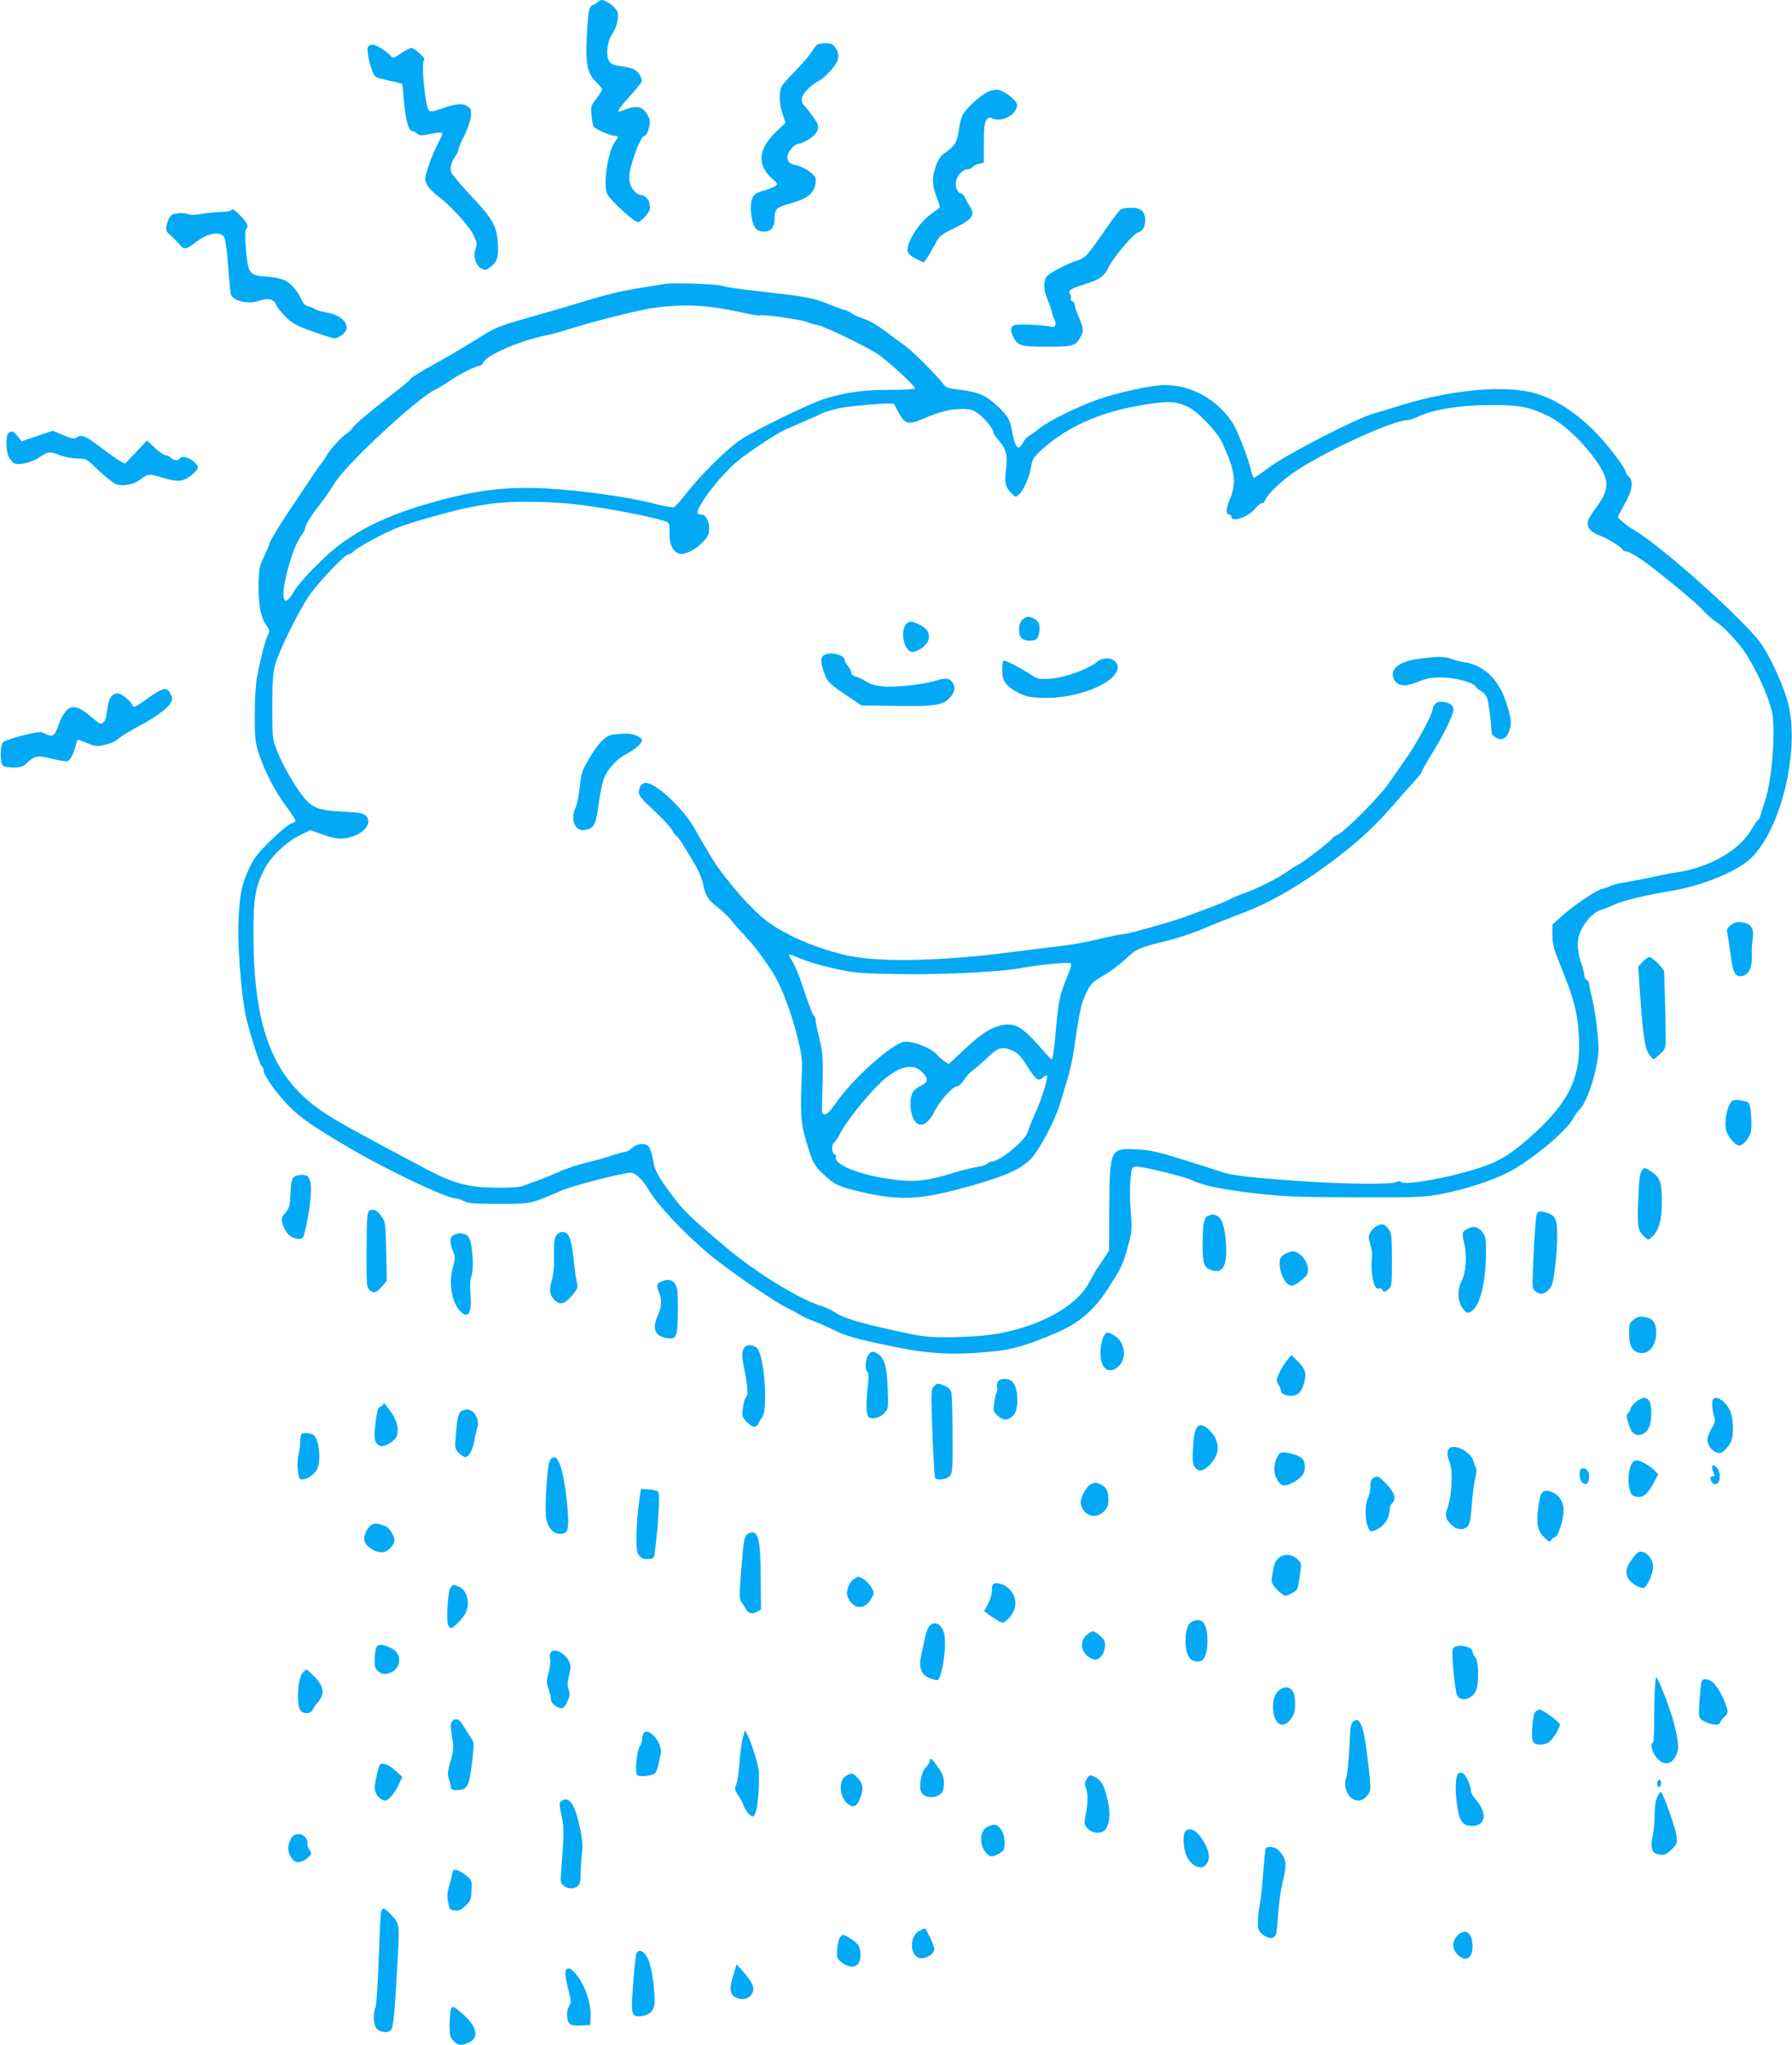 <?xml version="1.0" standalone="no"?>
<!DOCTYPE svg PUBLIC "-//W3C//DTD SVG 20010904//EN"
 "http://www.w3.org/TR/2001/REC-SVG-20010904/DTD/svg10.dtd">
<svg version="1.0" xmlns="http://www.w3.org/2000/svg"
 width="1122pt" height="1280pt" viewBox="0 0 1122 1280"
 preserveAspectRatio="xMidYMid meet">
<g transform="translate(0,1280) scale(0.1,-0.1)"
fill="#03a9f4" stroke="none">
<path d="M3745 12789 c-4 -5 -17 -14 -30 -19 -28 -11 -32 -33 -41 -197 -9
-171 4 -234 57 -285 22 -21 39 -42 39 -48 0 -5 -16 -31 -36 -57 -35 -46 -36
-50 -30 -106 3 -32 9 -63 12 -69 10 -15 106 -58 132 -58 27 0 27 -4 2 -38 -45
-62 -76 -273 -47 -328 21 -41 167 -174 191 -174 20 0 76 64 76 87 0 44 -19 73
-50 80 -47 9 -80 55 -80 112 0 71 70 261 96 261 17 0 38 71 31 102 -4 14 -16
37 -28 51 -24 32 -66 35 -122 12 -63 -26 -61 -17 9 63 98 111 96 109 90 129
-17 49 -42 66 -117 77 -62 9 -75 15 -87 36 -20 37 -9 124 22 169 28 40 41 98
32 136 -7 26 -70 75 -98 75 -9 0 -20 -5 -23 -11z"/>
<path d="M5108 12513 c-8 -10 -23 -31 -33 -48 -10 -16 -56 -69 -103 -117 -82
-84 -85 -90 -89 -140 -3 -35 2 -74 15 -115 l20 -62 -60 -57 c-112 -107 -120
-208 -22 -293 34 -30 35 -33 18 -46 -11 -7 -44 -21 -75 -29 -42 -12 -59 -23
-67 -42 -23 -50 -9 -166 24 -199 9 -8 31 -15 49 -15 43 0 65 29 65 85 0 55 14
69 90 89 94 25 141 54 158 98 8 21 12 48 8 62 -7 27 -70 70 -121 82 -42 9 -55
22 -55 52 0 30 45 82 71 82 10 0 38 12 63 28 44 26 64 58 57 91 -3 16 -76 116
-91 126 -5 3 -10 19 -10 34 0 30 52 86 107 115 29 15 79 64 106 106 23 33 21
72 -4 104 -16 21 -29 26 -63 26 -29 0 -48 -6 -58 -17z"/>
<path d="M2303 12505 c-11 -32 27 -173 50 -187 10 -5 50 -16 89 -24 40 -8 74
-17 76 -18 1 -2 7 -54 12 -115 10 -114 29 -181 51 -181 7 0 20 -7 30 -16 15
-13 26 -14 69 -5 28 6 61 11 74 11 22 0 22 -2 -16 -76 -21 -42 -48 -108 -59
-146 -20 -66 -21 -72 -6 -103 9 -19 40 -51 69 -73 81 -60 197 -188 224 -246
21 -45 22 -56 12 -83 -17 -45 -1 -103 34 -122 25 -14 29 -14 55 5 46 34 55 60
50 150 -6 110 -32 155 -174 305 -62 66 -115 130 -119 143 -7 29 2 62 27 98 11
14 19 33 19 41 0 9 16 48 37 87 21 42 38 93 41 120 4 43 2 50 -22 65 -31 21
-74 16 -164 -16 -56 -20 -65 -21 -78 -7 -21 21 -47 286 -31 307 9 10 3 21 -26
47 -20 19 -43 34 -51 34 -8 0 -37 -15 -65 -34 -45 -30 -52 -32 -63 -18 -25 30
-91 72 -115 72 -13 0 -26 -7 -30 -15z"/>
<path d="M6205 12233 c-44 -11 -141 -94 -175 -148 -10 -16 -21 -57 -25 -90
-10 -79 -26 -108 -79 -145 -35 -23 -49 -42 -65 -85 -27 -73 -26 -126 4 -200
14 -33 21 -62 17 -66 -4 -4 -27 -21 -52 -38 -81 -58 -161 -190 -146 -239 4
-12 28 -31 53 -43 l46 -22 18 24 c10 13 33 52 51 85 31 59 35 63 122 105 108
52 132 82 104 127 -10 15 -25 42 -33 60 -8 17 -22 32 -30 32 -20 0 -37 45 -29
78 9 37 43 72 70 72 12 0 27 6 33 14 7 8 26 18 42 21 l29 7 0 122 c0 94 4 127
16 144 12 17 19 20 34 12 49 -26 135 9 154 63 8 23 6 31 -19 56 -29 32 -84 62
-107 60 -7 -1 -22 -4 -33 -6z"/>
<path d="M7018 11490 c-9 -6 -52 -61 -94 -123 -115 -166 -130 -183 -177 -197
-60 -18 -169 -74 -191 -98 -24 -27 -23 -88 2 -146 11 -24 23 -59 27 -77 4 -18
12 -41 18 -50 14 -22 1 -53 -18 -45 -26 10 -201 19 -229 12 -30 -7 -34 -32
-11 -76 29 -55 45 -60 210 -60 165 0 181 5 210 60 21 40 19 58 -10 124 -14 31
-25 65 -25 75 0 10 -7 22 -16 25 -8 3 -13 10 -9 16 3 5 1 19 -5 29 -9 17 -6
23 17 35 16 8 53 21 83 30 80 23 116 49 138 98 26 59 159 217 189 224 29 8 43
32 43 78 0 52 -28 76 -87 76 -27 0 -56 -5 -65 -10z"/>
<path d="M1446 11483 c-4 -5 -33 -9 -64 -10 -32 0 -85 -6 -119 -12 -44 -7 -71
-8 -90 0 -15 5 -45 7 -66 3 -32 -5 -41 -12 -53 -40 -18 -44 -18 -70 2 -86 18
-15 54 -51 78 -79 19 -22 37 -17 89 23 81 63 162 75 183 28 7 -14 17 -95 23
-181 6 -86 14 -164 17 -173 16 -41 109 -62 175 -39 58 20 93 12 108 -25 7 -16
34 -50 60 -76 47 -47 87 -65 248 -118 62 -20 63 -20 95 -1 80 47 28 129 -92
148 -25 4 -54 13 -65 19 -11 7 -32 16 -46 19 -17 4 -31 18 -39 37 -22 54 -67
106 -106 125 -23 11 -72 21 -118 24 -106 8 -112 17 -126 171 -6 75 -6 118 0
124 19 19 10 40 -32 83 -44 45 -50 48 -62 36z"/>
<path d="M4170 11024 c-19 -3 -100 -16 -180 -29 -135 -24 -180 -35 -395 -100
-44 -14 -168 -49 -275 -80 -211 -60 -217 -63 -348 -146 -49 -31 -159 -96 -245
-144 -87 -48 -157 -91 -157 -96 0 -4 -35 -35 -77 -68 -166 -128 -278 -222
-286 -240 -5 -9 -21 -25 -37 -35 -31 -18 -109 -105 -129 -144 -7 -13 -19 -31
-27 -40 -8 -9 -36 -48 -61 -87 -26 -38 -93 -139 -149 -222 -56 -84 -108 -170
-115 -190 -6 -21 -24 -63 -39 -93 -24 -48 -28 -69 -31 -155 -3 -128 12 -216
46 -265 25 -36 26 -40 11 -67 -16 -31 -47 -155 -68 -268 -7 -38 -13 -142 -13
-230 0 -140 3 -169 23 -235 34 -107 104 -244 173 -336 32 -43 59 -84 59 -90 0
-7 -12 -15 -26 -18 -14 -4 -71 -50 -125 -103 -85 -83 -106 -109 -139 -179 -47
-100 -60 -161 -67 -334 -6 -144 15 -426 43 -575 18 -91 90 -321 104 -330 6 -4
10 -14 10 -24 0 -29 73 -134 150 -215 76 -80 157 -136 405 -281 228 -133 591
-305 645 -305 11 0 35 -8 53 -17 27 -15 60 -18 222 -18 209 1 186 -4 395 85
70 30 379 109 427 110 33 0 76 -42 122 -119 49 -83 206 -250 356 -379 112 -96
422 -310 511 -352 27 -13 60 -31 74 -40 14 -10 51 -27 83 -38 31 -12 83 -35
115 -50 77 -39 133 -57 292 -91 305 -67 443 -76 715 -50 120 11 217 39 395
115 144 61 238 140 326 277 86 132 97 156 127 269 25 91 26 103 17 215 -6 65
-6 154 -2 198 7 77 8 80 34 83 34 4 310 -63 357 -87 62 -32 199 -59 406 -82
172 -19 257 -22 615 -23 387 -1 423 0 535 21 146 27 328 87 429 141 148 80
356 255 396 332 10 19 27 43 38 53 34 31 84 155 105 264 19 97 20 114 8 229
-6 68 -21 159 -31 201 -11 42 -20 85 -20 95 0 10 -7 21 -15 24 -8 4 -15 16
-15 29 0 12 -9 48 -21 81 -28 82 -27 150 5 211 28 57 83 110 124 119 15 4 48
17 74 30 48 24 202 62 368 89 179 30 388 113 479 191 200 172 328 697 242 999
-31 111 -115 289 -170 364 -115 154 -623 607 -792 705 -40 23 -99 71 -99 81 0
3 19 38 41 78 49 85 58 145 28 173 -10 9 -19 21 -19 27 0 23 -100 156 -178
239 -122 127 -253 215 -381 254 -188 57 -523 28 -851 -73 -63 -20 -137 -42
-163 -49 -112 -31 -557 -260 -669 -345 -43 -33 -81 -59 -86 -59 -5 0 -14 23
-20 50 -18 78 -87 253 -116 296 -100 148 -257 234 -426 234 -78 0 -289 -46
-415 -90 -127 -45 -302 -131 -361 -177 -27 -22 -59 -45 -72 -52 -12 -6 -29
-25 -37 -41 -30 -58 -50 -33 -71 85 -10 59 -26 84 -88 143 -71 67 -119 88
-231 102 -80 9 -92 13 -110 38 -37 50 -198 211 -239 239 -23 15 -77 55 -121
89 -48 36 -102 68 -135 78 -30 10 -67 26 -81 37 -15 10 -32 19 -39 19 -6 0
-44 13 -83 29 -117 48 -149 54 -473 90 -98 11 -195 25 -214 32 -36 11 -288 20
-350 13z m268 -144 c52 -6 141 -21 199 -34 58 -14 111 -22 118 -20 19 8 250
-24 293 -40 20 -8 51 -17 68 -20 46 -7 309 -135 385 -186 63 -43 229 -196 229
-212 0 -4 -69 -8 -154 -8 -171 0 -285 -16 -416 -57 -95 -31 -421 -189 -519
-253 -83 -54 -248 -215 -336 -329 -38 -49 -77 -92 -86 -96 -9 -3 -69 8 -133
25 -144 37 -408 75 -622 90 -286 20 -498 -6 -813 -101 -223 -66 -391 -147
-532 -254 -96 -74 -244 -227 -280 -289 -54 -97 -81 -63 -54 69 24 116 62 224
95 273 17 23 30 47 30 53 0 20 40 86 93 152 30 37 70 96 90 130 69 117 526
542 637 591 14 6 54 30 90 55 66 44 159 91 184 91 7 0 18 10 23 23 21 45 230
135 388 167 33 6 108 27 167 46 128 40 398 109 488 123 131 21 239 24 368 11z
m2999 -626 c61 -29 178 -149 210 -215 87 -181 98 -259 52 -367 -23 -53 -25
-92 -4 -92 8 0 15 -7 15 -15 0 -39 112 2 152 55 12 17 29 30 39 30 9 0 19 10
23 24 7 28 105 121 184 174 189 128 614 322 704 322 10 0 43 11 71 24 93 44
261 70 447 71 188 0 246 -11 369 -72 135 -65 337 -293 357 -401 9 -48 -9 -98
-61 -167 -25 -33 -48 -71 -52 -84 -10 -39 17 -74 68 -91 48 -16 149 -78 149
-92 0 -4 8 -8 18 -8 11 0 46 -17 78 -38 88 -57 357 -276 403 -328 22 -25 60
-59 84 -75 40 -26 91 -77 155 -154 58 -71 148 -247 184 -365 19 -63 23 -96 22
-200 -1 -144 -26 -330 -55 -410 -11 -30 -23 -67 -26 -82 -3 -16 -9 -28 -13
-28 -5 0 -22 -24 -38 -53 -76 -136 -262 -245 -472 -277 -36 -5 -83 -14 -105
-19 -59 -14 -205 -42 -245 -48 -19 -2 -48 -11 -65 -18 -16 -8 -41 -16 -55 -19
-35 -7 -179 -105 -250 -169 l-60 -54 0 -64 c0 -40 7 -82 20 -114 11 -27 37
-96 59 -152 60 -151 81 -242 87 -378 13 -253 -66 -412 -310 -626 -125 -110
-194 -151 -326 -193 -180 -58 -451 -106 -477 -85 -8 7 -18 7 -32 0 -28 -15
-304 -13 -563 4 -347 23 -472 38 -543 64 -16 6 -118 39 -225 72 -164 51 -210
61 -290 65 -170 9 -172 4 -175 -367 l-1 -267 -32 -48 c-17 -27 -39 -60 -49
-73 -9 -14 -27 -46 -40 -71 -84 -169 -362 -310 -671 -340 -53 -5 -156 -10
-229 -10 -119 0 -151 4 -336 45 -210 46 -315 78 -364 114 -15 11 -57 30 -93
41 -137 45 -394 204 -574 354 -221 185 -275 236 -345 330 -95 128 -110 156
-123 228 -6 35 -17 71 -26 81 -22 25 -69 21 -104 -8 -16 -14 -36 -25 -45 -25
-8 0 -47 -11 -86 -24 -40 -13 -111 -33 -160 -44 -48 -12 -125 -37 -170 -58
-45 -20 -102 -43 -127 -52 -25 -8 -63 -22 -85 -31 -30 -12 -72 -16 -180 -15
-174 2 -264 26 -435 116 -440 233 -556 297 -641 354 -316 209 -440 519 -442
1104 -1 236 10 306 69 421 38 76 135 168 218 209 l68 34 77 -27 c87 -31 128
-33 193 -11 79 27 119 92 78 129 -17 16 -43 20 -148 25 -158 9 -193 24 -257
111 -55 75 -115 182 -152 274 -27 69 -28 74 -28 270 0 160 4 213 18 265 22 82
139 320 208 425 57 85 227 265 251 265 8 0 23 9 33 20 10 11 75 50 144 86 101
53 160 76 296 115 327 94 461 114 727 107 139 -4 231 -13 383 -37 193 -31 386
-73 416 -91 10 -7 13 -26 11 -67 -3 -68 22 -119 62 -129 35 -8 106 28 150 77
30 32 36 47 36 82 0 48 -22 87 -50 87 -32 0 -31 15 5 74 51 85 158 208 228
264 77 62 250 175 297 195 155 66 189 81 222 98 20 10 71 25 113 34 84 17 338
37 343 26 1 -3 15 -28 30 -56 39 -72 60 -76 163 -32 101 43 155 56 233 57 49
0 67 -5 98 -27 41 -28 98 -98 98 -120 0 -7 16 -31 36 -53 44 -49 54 -93 42
-185 -10 -76 -2 -109 38 -146 23 -22 24 -22 44 -4 29 26 67 112 75 170 9 58
23 76 124 157 130 104 317 185 515 222 207 39 259 39 343 0z"/>
<path d="M6400 8920 c-25 -25 -27 -91 -4 -114 16 -16 59 -21 88 -10 18 7 31
63 22 97 -5 23 -42 47 -71 47 -8 0 -24 -9 -35 -20z"/>
<path d="M5683 8902 c-52 -33 -27 -182 31 -182 32 0 88 40 98 71 14 41 -6 77
-54 99 -48 22 -57 23 -75 12z"/>
<path d="M5155 8697 c-21 -16 -16 -59 14 -131 16 -36 36 -54 121 -112 l103
-69 181 -3 c254 -5 319 2 361 39 40 36 51 73 31 104 -21 32 -44 35 -109 14
-76 -24 -256 -43 -335 -35 -42 4 -76 15 -100 31 -20 13 -49 27 -64 30 -17 5
-28 14 -28 25 0 9 -9 27 -20 40 -11 13 -20 29 -20 36 0 37 -96 59 -135 31z"/>
<path d="M8902 8679 c-79 -10 -123 -24 -156 -50 -52 -41 -21 -119 47 -119 17
0 59 11 92 25 46 19 78 25 136 25 85 0 203 -30 217 -56 5 -9 20 -21 33 -28 13
-6 30 -24 38 -40 10 -21 26 -143 31 -228 0 -4 11 -15 25 -24 33 -21 64 -10 81
32 23 55 18 94 -30 228 -5 16 -27 55 -48 86 -43 65 -122 115 -199 125 -24 4
-61 13 -82 21 -41 15 -87 16 -185 3z"/>
<path d="M6865 8655 c-54 -45 -201 -97 -288 -103 -70 -4 -81 -2 -115 21 -68
45 -173 99 -180 92 -4 -4 -7 -31 -7 -60 0 -68 23 -100 99 -140 49 -25 72 -30
150 -33 187 -8 416 70 466 161 38 69 -59 117 -125 62z"/>
<path d="M8987 8395 c-9 -9 -17 -24 -17 -34 0 -29 -92 -201 -160 -299 -36 -51
-87 -125 -115 -165 -58 -84 -271 -298 -320 -322 -19 -9 -35 -20 -35 -24 0 -10
-186 -152 -211 -163 -10 -4 -39 -22 -66 -41 -59 -43 -187 -107 -273 -138 -36
-12 -74 -29 -86 -36 -12 -7 -68 -31 -125 -52 -57 -21 -122 -46 -144 -54 -71
-28 -349 -107 -390 -112 -22 -2 -69 -11 -105 -19 -149 -35 -211 -47 -330 -61
-69 -8 -217 -27 -330 -41 -435 -53 -805 -57 -995 -10 -190 47 -364 122 -481
209 -97 71 -269 268 -348 398 -38 63 -83 139 -99 169 -68 129 -247 300 -314
300 -25 0 -43 -26 -43 -63 0 -17 26 -47 95 -111 53 -49 103 -102 112 -120 8
-17 22 -35 29 -39 7 -4 29 -33 47 -65 19 -31 51 -83 70 -116 20 -32 41 -84 48
-115 16 -79 30 -102 92 -149 29 -23 69 -61 87 -84 19 -24 60 -70 91 -103 51
-55 84 -97 160 -210 52 -76 116 -240 155 -390 35 -139 38 -158 34 -260 -10
-251 -6 -303 27 -417 40 -134 50 -153 111 -210 61 -58 89 -72 188 -97 281 -71
406 -66 744 30 204 58 302 102 362 163 53 53 153 240 184 345 13 42 35 114 49
161 14 47 33 132 41 190 33 234 45 285 76 347 28 58 38 67 107 107 42 24 104
71 138 103 67 64 85 72 272 118 57 14 147 44 200 66 92 39 138 57 283 113 131
50 285 136 448 249 198 139 336 260 456 398 49 57 113 129 142 160 28 31 52
60 52 65 0 6 28 55 61 109 75 120 139 251 139 281 0 28 -19 44 -62 51 -25 3
-39 0 -51 -12z m-3917 -1616 c30 -11 109 -31 175 -46 107 -23 148 -26 384 -30
262 -5 645 14 766 38 103 20 299 39 309 29 6 -6 0 -32 -17 -72 -50 -119 -58
-153 -73 -313 -14 -161 -22 -215 -30 -215 -3 0 -19 17 -37 37 -133 155 -181
189 -256 179 -76 -10 -143 -51 -250 -152 l-102 -95 -28 20 c-15 11 -34 27 -41
36 -36 43 -136 85 -203 85 -69 0 -329 -231 -434 -385 -33 -47 -55 -70 -68 -70
-18 0 -20 6 -18 65 8 274 7 315 -16 406 -12 50 -23 102 -24 115 0 13 -5 27
-10 30 -9 6 -30 62 -83 219 -14 41 -36 94 -50 117 -13 23 -24 44 -24 47 0 4
17 -1 38 -10 20 -9 62 -25 92 -35z m1274 -557 c30 -14 50 -35 85 -91 56 -90
72 -102 100 -76 12 10 23 16 25 14 10 -10 -28 -139 -68 -227 -24 -53 -46 -109
-50 -124 -13 -54 -175 -188 -227 -188 -9 0 -22 -6 -28 -14 -6 -7 -35 -17 -63
-20 -28 -4 -92 -20 -142 -35 -182 -57 -261 -64 -436 -36 -176 28 -321 91 -306
132 3 8 -1 16 -9 19 -19 8 -20 58 -2 73 8 6 24 30 36 54 49 95 212 292 294
355 101 78 177 85 231 21 31 -36 25 -55 -25 -78 -18 -9 -39 -27 -46 -41 -18
-36 -16 -119 5 -160 33 -66 88 -48 134 45 34 67 113 155 140 155 10 0 29 18
43 39 13 22 36 48 51 58 15 10 57 46 93 80 73 70 96 76 165 45z"/>
<path d="M3845 8203 c-51 -5 -92 -44 -148 -138 -55 -92 -55 -92 -68 -198 -6
-51 -17 -105 -25 -121 -36 -75 -3 -154 59 -141 57 12 68 32 84 155 8 62 23
137 34 166 23 61 80 124 141 155 50 25 98 67 98 86 0 8 -16 21 -35 29 -33 14
-58 15 -140 7z"/>
<path d="M52 10088 c-17 -17 -15 -113 3 -148 8 -16 24 -34 34 -40 29 -15 112
6 163 41 51 34 58 35 126 9 29 -11 76 -20 107 -20 55 0 56 0 133 -75 43 -41
91 -79 108 -85 44 -17 113 -3 156 31 43 34 53 35 136 9 100 -31 136 -26 195
28 35 33 34 44 -4 76 -31 26 -73 34 -84 16 -9 -15 -41 -12 -55 5 -7 8 -21 15
-32 15 -10 0 -41 21 -68 46 l-50 47 -68 -73 -69 -72 -29 15 c-16 9 -65 43
-109 76 -109 83 -134 94 -162 75 -20 -13 -29 -11 -88 13 l-65 27 -97 -33 -97
-33 -25 31 c-28 34 -40 38 -59 19z"/>
<path d="M996 8475 c-16 -8 -58 -36 -94 -62 -49 -35 -67 -43 -70 -32 -10 28
-70 79 -94 79 -38 0 -58 -30 -67 -104 -7 -61 -19 -85 -43 -86 -4 0 -28 19 -55
41 -63 55 -104 73 -136 58 -26 -12 -57 -61 -76 -121 -18 -54 -32 -62 -75 -42
-34 17 -39 16 -143 -9 -59 -15 -114 -34 -123 -42 -19 -20 -21 -128 -2 -147 7
-7 35 -12 68 -12 47 1 60 6 87 32 45 43 65 45 155 22 44 -11 87 -17 95 -14 18
6 42 54 52 102 4 17 10 32 13 32 4 0 30 -10 60 -22 47 -20 58 -21 108 -10 35
7 68 22 89 41 19 16 74 50 122 75 102 53 182 111 202 147 12 22 12 29 0 54
-17 36 -34 40 -73 20z"/>
<path d="M10837 7010 c-21 -17 -27 -28 -23 -45 3 -13 13 -74 21 -136 15 -113
26 -139 61 -139 49 0 76 48 72 128 -1 31 1 80 6 108 9 64 -10 93 -69 101 -32
4 -46 0 -68 -17z"/>
<path d="M10285 6780 l-28 -29 7 -103 c19 -297 32 -402 57 -440 13 -20 27 -37
31 -38 4 0 23 15 42 33 32 30 35 36 35 92 1 46 -4 257 -9 422 0 18 -74 93 -92
93 -8 0 -27 -13 -43 -30z"/>
<path d="M10852 5913 c-34 -13 -60 -132 -43 -192 12 -40 57 -91 81 -91 23 0
59 41 71 81 12 41 2 174 -14 187 -15 12 -78 22 -95 15z"/>
<path d="M10276 5468 c-9 -16 -15 -71 -19 -182 -6 -169 -3 -190 42 -230 21
-19 22 -19 46 4 41 38 60 104 60 205 0 132 -8 160 -57 195 -49 36 -54 36 -72
8z"/>
<path d="M1863 5443 c-34 -7 -41 -23 -44 -114 -4 -76 -7 -89 -31 -118 -22 -25
-26 -39 -22 -59 13 -51 35 -84 69 -98 40 -16 63 -10 70 20 26 110 34 163 40
236 8 119 -9 148 -82 133z"/>
<path d="M2311 5221 c-12 -8 -15 -53 -16 -242 -1 -213 0 -234 17 -251 26 -26
42 -22 78 18 l32 37 -4 181 c-3 159 -5 186 -22 211 -33 51 -57 63 -85 46z"/>
<path d="M9621 5198 c-7 -21 -23 -277 -25 -416 -1 -47 2 -55 26 -70 24 -14 30
-14 54 -1 15 7 33 28 40 45 15 37 34 206 34 309 0 111 -13 134 -87 150 -28 6
-34 3 -42 -17z"/>
<path d="M7564 5190 c-26 -10 -34 -51 -34 -171 0 -126 6 -148 47 -166 78 -32
109 20 99 165 -7 103 -24 155 -54 171 -24 13 -29 13 -58 1z"/>
<path d="M8620 5127 c-13 -7 -31 -24 -39 -39 -13 -23 -14 -33 -2 -75 8 -26 13
-57 12 -68 -12 -108 9 -219 40 -210 10 4 21 -1 26 -10 8 -14 12 -14 34 4 24
19 24 22 24 184 0 153 -2 168 -21 194 -25 33 -40 37 -74 20z"/>
<path d="M9185 5108 c-31 -18 -33 -25 -17 -91 18 -80 11 -181 -18 -238 -27
-51 -23 -126 7 -167 27 -37 39 -37 72 -5 42 42 73 182 75 333 1 105 -1 118
-22 148 -25 34 -59 42 -97 20z"/>
<path d="M3486 5071 c-11 -12 -17 -36 -17 -67 0 -27 0 -76 0 -109 0 -33 -6
-84 -15 -112 -17 -61 -12 -92 21 -123 33 -31 64 -21 109 35 34 41 36 47 27 82
-5 21 -12 70 -16 108 -9 102 -24 173 -41 190 -21 20 -47 19 -68 -4z"/>
<path d="M2838 5069 c-22 -13 -23 -47 -2 -99 15 -37 15 -45 -1 -105 -27 -99
-7 -215 47 -272 49 -52 73 -14 64 101 -5 57 -3 92 6 119 17 49 6 208 -17 243
-17 26 -64 32 -97 13z"/>
<path d="M8053 4955 c-21 -9 -35 -23 -39 -41 -10 -38 12 -114 41 -143 28 -28
46 -24 103 24 24 20 32 35 32 58 0 37 -29 85 -62 103 -29 17 -36 16 -75 -1z"/>
<path d="M4144 4780 c-33 -13 -36 -25 -19 -66 20 -49 19 -90 -5 -143 -38 -84
-22 -132 50 -145 67 -12 72 0 74 165 1 123 -2 149 -17 172 -18 28 -44 33 -83
17z"/>
<path d="M10228 4540 c-25 -19 -28 -28 -28 -83 0 -73 15 -108 53 -121 64 -23
117 35 117 125 0 60 -22 89 -75 96 -31 4 -46 0 -67 -17z"/>
<path d="M6905 4424 c-8 -20 -15 -63 -15 -95 0 -101 60 -138 119 -75 48 51 32
148 -31 186 -46 28 -55 25 -73 -16z"/>
<path d="M4663 4368 c-20 -27 -21 -48 -2 -139 20 -104 24 -165 10 -174 -11 -6
-27 -91 -22 -115 4 -24 53 -70 73 -70 10 0 22 8 25 18 4 9 15 28 25 41 36 47
16 361 -27 427 -17 26 -66 33 -82 12z"/>
<path d="M5436 4318 c-19 -26 -21 -94 -5 -104 8 -5 9 -29 3 -83 -13 -122 -11
-190 6 -202 24 -15 73 -2 99 28 23 26 23 31 19 153 -5 135 -19 186 -59 214
-31 22 -45 20 -63 -6z"/>
<path d="M8057 4284 c-16 -19 -37 -55 -48 -80 -19 -42 -19 -47 -5 -69 9 -13
16 -31 16 -40 0 -21 46 -37 82 -30 34 8 53 35 67 94 11 52 1 78 -51 128 l-33
32 -28 -35z"/>
<path d="M6250 4155 c-7 -8 -10 -25 -7 -37 4 -12 2 -27 -2 -32 -5 -6 -12 -36
-16 -67 -7 -54 -6 -56 25 -83 35 -29 60 -28 94 4 37 35 34 172 -5 211 -23 23
-71 25 -89 4z"/>
<path d="M5846 4121 c-17 -18 -17 -38 -8 -290 6 -149 13 -275 17 -281 11 -18
71 -11 91 11 18 20 19 39 18 258 0 130 -4 249 -7 264 -5 19 -19 33 -42 43 -44
18 -48 18 -69 -5z"/>
<path d="M10241 4024 c-17 -14 -31 -32 -31 -39 0 -8 -7 -20 -15 -28 -13 -13
-13 -21 1 -66 19 -65 45 -85 88 -67 36 14 55 57 55 128 2 98 -36 125 -98 72z"/>
<path d="M10727 4043 c-11 -10 -8 -61 4 -103 10 -33 9 -42 -15 -82 -14 -25
-26 -56 -26 -69 0 -32 26 -68 58 -80 20 -8 29 -6 49 13 14 13 32 36 40 52 19
37 18 141 -2 190 -26 61 -84 104 -108 79z"/>
<path d="M2400 4012 c0 -6 -8 -13 -18 -16 -15 -5 -21 -24 -31 -102 -12 -100
-7 -125 27 -143 25 -14 100 31 108 65 12 47 -3 100 -41 150 -46 61 -45 60 -45
46z"/>
<path d="M2894 3970 c-24 -10 -31 -37 -40 -156 -7 -79 -6 -83 19 -108 14 -14
33 -26 40 -26 23 0 47 45 58 108 5 31 14 67 19 80 12 29 -9 86 -38 101 -24 13
-29 13 -58 1z"/>
<path d="M7489 3858 c-19 -36 -29 -209 -13 -234 23 -38 53 -37 95 4 52 53 66
108 41 166 -20 43 -67 86 -96 86 -8 0 -21 -10 -27 -22z"/>
<path d="M1887 3823 c-4 -3 -7 -24 -7 -45 0 -22 -5 -59 -11 -83 -7 -26 -8 -68
-4 -100 5 -47 10 -55 27 -55 34 0 85 38 97 72 22 62 7 182 -25 205 -19 14 -66
18 -77 6z"/>
<path d="M9088 3742 c-27 -5 -33 -49 -14 -88 26 -55 17 -222 -15 -306 -13 -33
-6 -59 28 -92 34 -34 86 -36 107 -3 9 14 17 62 21 127 4 58 13 131 21 164 8
34 11 63 6 70 -5 6 -12 22 -15 36 -12 51 -91 103 -139 92z"/>
<path d="M7993 3673 c-20 -50 -19 -96 4 -135 23 -40 41 -44 87 -23 61 29 86
59 86 103 0 46 -18 65 -75 81 -69 19 -84 15 -102 -26z"/>
<path d="M3441 3654 c-17 -37 -33 -322 -20 -366 15 -57 45 -88 85 -88 54 0 59
23 45 186 -16 169 -47 288 -77 292 -14 2 -24 -5 -33 -24z"/>
<path d="M10222 3647 c-22 -26 -32 -104 -21 -157 9 -41 15 -51 36 -56 46 -12
74 7 111 74 l34 63 -23 26 c-26 27 -89 63 -112 63 -8 0 -19 -6 -25 -13z"/>
<path d="M10720 3614 c0 -8 5 -24 10 -35 8 -15 7 -19 -5 -19 -8 0 -15 -4 -15
-9 0 -23 14 -41 31 -41 27 0 37 62 15 95 -19 28 -36 33 -36 9z"/>
<path d="M9897 3603 c-12 -12 -7 -64 7 -79 27 -27 46 -10 46 40 0 34 -34 59
-53 39z"/>
<path d="M8598 3549 c-13 -7 -18 -23 -18 -53 0 -24 -7 -57 -15 -72 -19 -37
-19 -134 -1 -179 14 -33 17 -34 43 -24 54 20 93 73 93 127 0 16 7 35 15 42 30
25 18 67 -33 120 -51 53 -57 55 -84 39z"/>
<path d="M6828 3509 c-30 -17 -67 -91 -61 -121 15 -75 91 -101 144 -49 24 25
29 37 29 78 -1 51 -12 73 -47 91 -26 14 -42 15 -65 1z"/>
<path d="M3999 3383 c-7 -54 -14 -144 -14 -199 0 -87 3 -105 19 -123 15 -16
29 -21 55 -19 35 3 36 4 42 53 20 153 32 348 22 364 -7 10 -27 17 -60 19 l-50
3 -14 -98z"/>
<path d="M9650 3450 c-6 -11 -15 -54 -20 -96 -12 -94 -2 -139 41 -179 28 -28
31 -29 43 -12 7 9 18 17 23 17 18 0 53 110 53 168 0 45 -24 89 -60 107 -40 20
-67 19 -80 -5z"/>
<path d="M2333 3259 c-25 -9 -53 -57 -53 -92 0 -44 77 -93 126 -81 27 7 64 48
64 71 0 31 -32 82 -58 91 -49 18 -57 19 -79 11z"/>
<path d="M4677 3196 c-19 -19 -23 -50 -38 -248 -10 -130 -9 -161 2 -174 7 -9
18 -25 24 -37 18 -35 42 -44 73 -26 l27 15 -2 200 c-2 219 -12 277 -49 282
-12 2 -28 -4 -37 -12z"/>
<path d="M10254 3082 c-20 -14 -63 -77 -69 -103 -4 -17 -1 -38 8 -56 18 -34
77 -69 101 -60 22 9 56 89 56 132 0 57 -60 112 -96 87z"/>
<path d="M8007 3049 c-21 -18 -30 -39 -38 -87 -10 -58 -10 -66 8 -90 11 -14
31 -35 45 -45 26 -20 27 -20 64 0 38 19 39 21 51 103 13 83 13 85 -10 107 -35
36 -87 40 -120 12z"/>
<path d="M5343 2915 c-13 -9 -28 -33 -34 -54 -9 -31 -8 -43 5 -70 35 -66 101
-66 140 1 21 37 21 37 2 73 -18 32 -60 65 -83 65 -5 0 -18 -7 -30 -15z"/>
<path d="M6217 2883 c-4 -3 -7 -23 -7 -42 0 -20 -11 -56 -24 -81 l-24 -45 32
-23 c17 -13 44 -30 60 -39 27 -14 30 -13 57 13 61 58 62 141 3 193 -33 29 -81
41 -97 24z"/>
<path d="M2818 2858 c-13 -26 -24 -184 -14 -223 4 -14 12 -25 19 -25 19 0 84
70 96 103 24 63 4 133 -44 155 -36 17 -42 15 -57 -10z"/>
<path d="M7451 2641 c-38 -38 -38 -184 0 -222 19 -19 55 -25 76 -11 20 13 33
61 33 122 0 61 -13 109 -33 122 -21 14 -57 8 -76 -11z"/>
<path d="M5815 2616 c-9 -13 -20 -46 -25 -72 -5 -27 -15 -72 -21 -101 -19 -78
-2 -126 52 -147 22 -9 44 -14 50 -11 30 19 58 225 40 292 -17 63 -67 83 -96
39z"/>
<path d="M6814 2575 c-57 -39 -51 -117 11 -151 31 -16 35 -17 59 -1 27 18 43
70 31 107 -6 18 -58 60 -75 60 -3 0 -15 -7 -26 -15z"/>
<path d="M2360 2495 c-7 -9 -13 -43 -14 -76 -1 -53 2 -63 24 -81 17 -14 33
-18 54 -14 86 18 104 121 28 159 -47 24 -79 28 -92 12z"/>
<path d="M9100 2485 c-9 -11 -9 -42 0 -142 7 -70 16 -138 21 -149 18 -48 91
-35 119 21 21 43 19 188 -3 213 -10 10 -17 25 -17 34 0 33 -96 52 -120 23z"/>
<path d="M3445 2450 c-3 -11 -4 -29 0 -39 3 -11 -1 -47 -10 -80 -14 -54 -14
-65 0 -103 8 -24 15 -53 15 -66 0 -14 11 -29 32 -42 38 -23 51 -16 74 39 13
29 13 42 4 68 -8 25 -8 44 3 86 12 44 12 60 2 84 -26 61 -106 97 -120 53z"/>
<path d="M1895 2330 c-32 -35 -41 -206 -12 -238 20 -22 65 -19 75 7 3 9 19 31
35 50 42 49 34 98 -24 157 -24 24 -46 44 -50 44 -3 0 -14 -9 -24 -20z"/>
<path d="M10361 2222 c-3 -48 -5 -142 -4 -209 0 -68 -4 -123 -9 -123 -15 0 -8
-42 12 -74 43 -70 107 -70 136 1 17 41 16 65 -14 194 -18 74 -92 270 -111 291
-3 4 -8 -32 -10 -80z"/>
<path d="M10655 2278 c-8 -21 -20 -181 -17 -211 3 -23 12 -33 48 -48 41 -19
84 -18 84 0 0 5 12 20 26 34 24 24 25 29 14 64 -19 58 -50 115 -78 146 -27 28
-69 36 -77 15z"/>
<path d="M8004 2217 c-48 -41 -43 -181 7 -208 26 -14 62 9 85 53 22 43 15 145
-11 164 -27 20 -50 17 -81 -9z"/>
<path d="M9610 2080 c-17 -32 -25 -167 -10 -185 16 -19 69 -19 98 0 28 20 76
101 67 115 -14 23 -108 90 -126 90 -10 0 -23 -9 -29 -20z"/>
<path d="M2830 2025 c-10 -12 -10 -31 0 -92 12 -72 11 -84 -9 -156 -18 -61
-20 -85 -12 -105 5 -15 11 -38 13 -52 3 -22 8 -25 41 -24 63 2 74 21 92 167
14 121 14 129 -3 155 -10 15 -23 36 -30 47 -7 11 -20 32 -30 47 -19 31 -43 36
-62 13z"/>
<path d="M8474 2026 c-17 -13 -20 -32 -25 -163 -4 -81 -12 -164 -19 -184 -25
-72 15 -149 77 -149 33 0 73 42 73 77 0 65 -31 312 -45 359 -18 64 -34 79 -61
60z"/>
<path d="M4651 1923 c-7 -27 -17 -97 -21 -158 -4 -60 -14 -122 -21 -137 -11
-25 -9 -32 13 -65 15 -21 29 -49 33 -63 8 -26 43 -70 56 -70 26 0 43 111 41
275 -1 40 -45 184 -73 238 l-15 27 -13 -47z"/>
<path d="M4026 1944 c-3 -9 -6 -24 -6 -35 0 -11 -7 -30 -15 -43 -19 -28 -30
-155 -17 -175 10 -14 83 -9 111 8 12 8 25 50 38 127 12 71 -88 178 -111 118z"/>
<path d="M5826 1793 c-3 -4 -6 -12 -6 -19 0 -7 -11 -24 -24 -37 -29 -29 -45
-122 -27 -156 20 -37 90 -40 125 -5 10 10 16 33 16 62 0 38 -7 58 -39 104 -21
31 -41 54 -45 51z"/>
<path d="M2375 1748 c-17 -52 -32 -130 -28 -151 6 -33 39 -67 63 -67 23 0 64
49 90 107 l19 42 -45 40 c-44 41 -90 54 -99 29z"/>
<path d="M9133 1702 c-19 -12 -24 -86 -13 -177 14 -115 33 -149 84 -153 97 -8
115 75 36 165 -17 19 -30 42 -30 53 0 31 -31 100 -49 110 -10 5 -22 6 -28 2z"/>
<path d="M5300 1687 c-52 -26 -46 -137 10 -179 34 -25 55 -15 74 33 24 60 21
96 -13 130 -33 33 -36 34 -71 16z"/>
<path d="M6804 1665 c-13 -20 -14 -31 -5 -56 14 -41 14 -86 -1 -165 -11 -61
-10 -65 12 -89 32 -34 93 -35 114 -2 25 38 29 99 12 177 -21 92 -39 126 -76
145 -37 19 -37 19 -56 -10z"/>
<path d="M10378 1648 c-7 -18 2 -39 13 -32 12 7 12 44 0 44 -5 0 -11 -6 -13
-12z"/>
<path d="M10377 1555 c-11 -24 -17 -61 -17 -112 0 -42 -5 -103 -12 -135 -17
-81 -5 -112 45 -116 32 -3 43 2 74 33 34 34 35 38 30 85 -5 44 -79 254 -96
273 -4 4 -15 -9 -24 -28z"/>
<path d="M3517 1528 c-17 -12 -17 -17 -1 -93 16 -80 16 -99 -2 -341 -6 -77 -5
-82 17 -98 29 -20 59 -21 85 -2 16 12 19 28 20 93 1 43 5 99 9 124 5 33 1 77
-15 153 -31 144 -67 197 -113 164z"/>
<path d="M6189 1369 c-53 -19 -62 -107 -18 -163 24 -31 43 -32 87 -6 29 18 32
24 32 68 0 44 -17 86 -44 104 -14 10 -24 9 -57 -3z"/>
<path d="M7422 1338 c-15 -15 -15 -80 -1 -132 21 -76 96 -120 131 -76 26 32
22 77 -12 137 -42 74 -88 101 -118 71z"/>
<path d="M1826 1298 c-34 -52 -26 -110 18 -147 19 -16 64 -1 92 30 16 17 16
20 0 44 -9 14 -14 30 -11 36 4 5 -1 21 -9 34 -22 33 -70 34 -90 3z"/>
<path d="M7925 1230 c-3 -5 -10 -74 -16 -152 -5 -79 -15 -168 -21 -198 -7 -30
-12 -79 -12 -108 -1 -47 3 -57 27 -78 36 -31 75 -32 86 -1 4 12 11 72 14 132
4 61 16 146 27 190 29 119 26 149 -23 203 -21 22 -71 30 -82 12z"/>
<path d="M2836 1088 c-3 -7 -7 -24 -10 -38 -2 -14 -10 -44 -17 -67 -9 -29 -10
-55 -3 -90 8 -44 11 -48 41 -51 25 -3 40 4 67 30 33 30 36 38 38 97 3 62 2 64
-32 91 -43 35 -79 46 -84 28z"/>
<path d="M2385 828 c-3 -18 -9 -152 -14 -298 -5 -146 -14 -278 -20 -293 -14
-35 -14 -87 -1 -121 12 -32 73 -47 97 -24 16 17 24 100 43 445 12 218 12 222
-39 276 -45 49 -59 52 -66 15z"/>
<path d="M5760 717 c-80 -40 -60 -190 23 -173 37 8 67 33 67 57 0 20 -51 129
-60 129 -3 0 -16 -6 -30 -13z"/>
<path d="M9125 685 c-34 -33 -34 -84 1 -119 50 -49 94 -25 94 52 0 85 -46 117
-95 67z"/>
<path d="M5259 674 c-7 -9 -15 -42 -17 -73 -4 -57 -3 -59 30 -85 70 -53 127
-19 114 69 -6 38 -13 48 -52 75 -52 35 -57 36 -75 14z"/>
<path d="M3985 573 c-4 -10 -12 -74 -17 -143 -19 -237 -17 -250 32 -250 51 0
88 25 96 65 11 59 -13 244 -39 295 -24 49 -59 65 -72 33z"/>
<path d="M4591 435 c-27 -86 -21 -122 22 -140 39 -16 78 -5 96 27 19 33 5 67
-53 134 l-44 49 -21 -70z"/>
<path d="M3547 473 c-12 -11 -7 -55 13 -132 17 -65 17 -77 4 -95 -19 -28 -18
-91 2 -111 12 -12 31 -15 73 -13 l56 3 3 53 c5 89 -43 218 -104 279 -24 24
-36 28 -47 16z"/>
<path d="M2823 223 c-4 -10 -7 -53 -8 -95 0 -67 3 -79 24 -102 28 -30 50 -32
97 -10 66 31 50 101 -40 179 -56 50 -64 53 -73 28z"/>
</g>
</svg>
